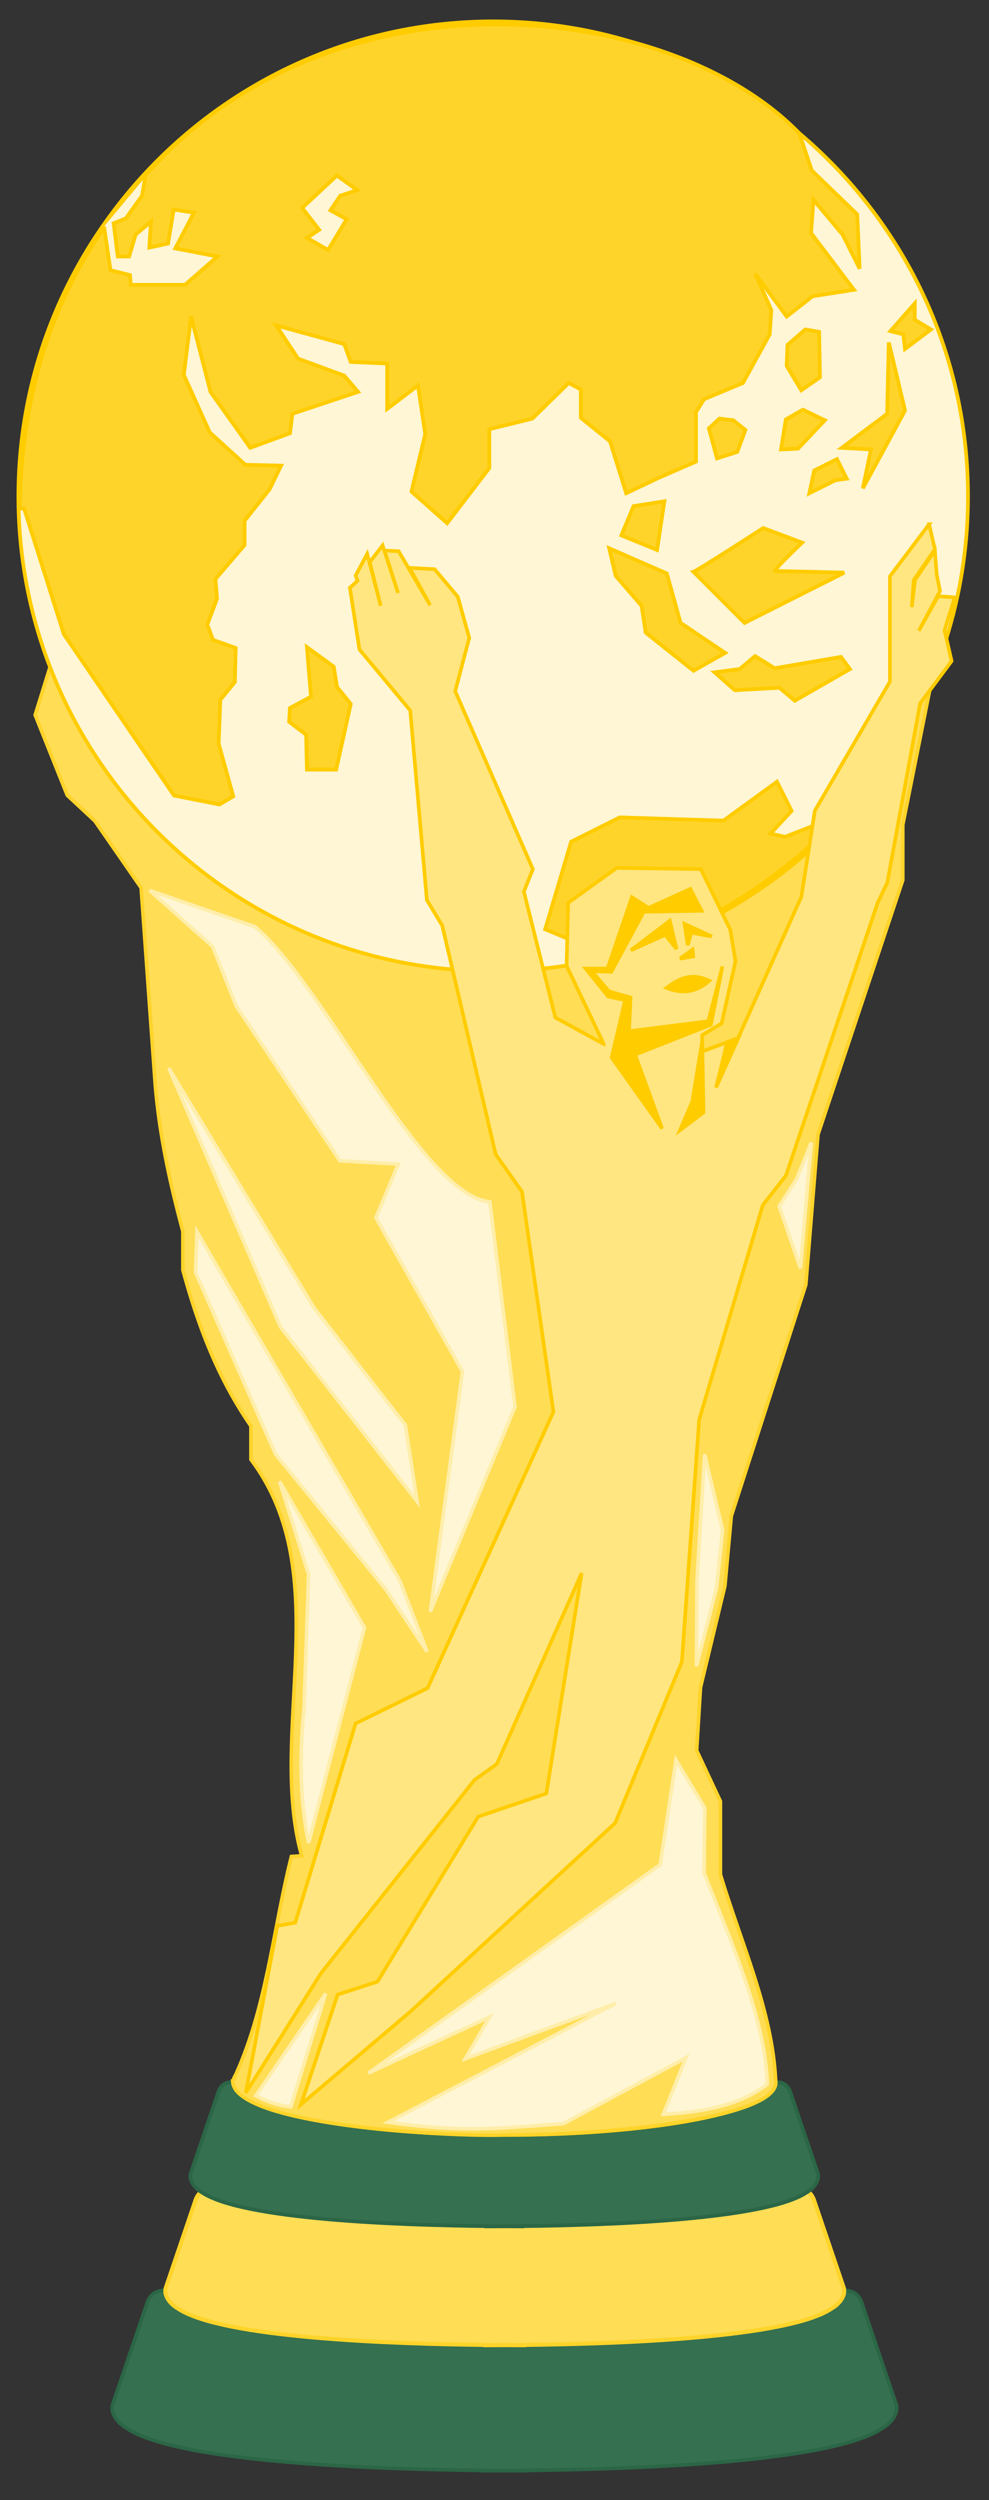 <?xml version="1.0" encoding="UTF-8" standalone="no"?>
<!-- Created with Inkscape (http://www.inkscape.org/) -->
<svg xmlns:dc="http://purl.org/dc/elements/1.1/" xmlns:cc="http://creativecommons.org/ns#" xmlns:rdf="http://www.w3.org/1999/02/22-rdf-syntax-ns#" xmlns:svg="http://www.w3.org/2000/svg" xmlns="http://www.w3.org/2000/svg" xmlns:sodipodi="http://sodipodi.sourceforge.net/DTD/sodipodi-0.dtd" xmlns:inkscape="http://www.inkscape.org/namespaces/inkscape" width="275" height="695" id="svg2" version="1.1" inkscape:version="0.48.0 r9654" sodipodi:docname="FIFA World Cup.svg">
  <rect width="100%" height="100%" fill="#333333" stroke="none"/>
  <defs id="defs4"/>
  <sodipodi:namedview id="base" pagecolor="#ffffff" bordercolor="#666666" borderopacity="1.0" inkscape:pageopacity="0.0" inkscape:pageshadow="2" inkscape:zoom="1.1913669" inkscape:cx="137.5" inkscape:cy="347.5" inkscape:document-units="px" inkscape:current-layer="layer1" showgrid="false" inkscape:window-width="1920" inkscape:window-height="1017" inkscape:window-x="-8" inkscape:window-y="-8" inkscape:window-maximized="1"/>
  <g inkscape:label="Livello 1" inkscape:groupmode="layer" id="layer1" transform="translate(0,-357.362)">
    <path style="fill:#357050;fill-opacity:1;stroke:#2b6646;stroke-width:1px;stroke-linecap:butt;stroke-linejoin:miter;stroke-opacity:1" d="m 134.555,993.71 0,0.031 -87.562,0.219 c -2.614,0.072 -5.182,0.254 -6.312,4.281 l -9.344,27.532 c -0.817,2.837 1.984,5.563 3.781,6.562 14.132,9.686 70.055,11.461 98.937,11.781 l 0,0.094 c 1.588,0 4.016,-0.02 6.219,-0.031 2.202,0.011 4.631,0.031 6.219,0.031 l 0,-0.094 c 28.882,-0.32 84.805,-2.095 98.938,-11.781 1.797,-1 4.598,-3.725 3.781,-6.562 l -9.344,-27.531 c -1.131,-4.027 -3.698,-4.209 -6.312,-4.281 l -87.562,-0.219 0,-0.031 -5.719,0 -5.719,0 z" id="path3779" inkscape:connector-curvature="0"/>
    <path style="fill:#ffdd55;stroke:#ffd42a;stroke-width:1.13;stroke-linecap:butt;stroke-linejoin:miter;stroke-miterlimit:4;stroke-opacity:1;stroke-dasharray:none" d="m 135.41,965.619 0,0.027 -75.765,0.189 c -2.262,0.062 -4.484,0.22 -5.462,3.704 l -8.085,23.822 c -0.707,2.455 1.717,4.813 3.272,5.678 12.228,8.381 60.616,9.917 85.607,10.194 l 0,0.082 c 1.374,0 3.475,-0.017 5.381,-0.027 1.906,0.011 4.007,0.027 5.381,0.027 l 0,-0.082 c 24.991,-0.277 73.379,-1.813 85.607,-10.194 1.555,-0.865 3.979,-3.223 3.272,-5.678 l -8.085,-23.822 c -0.978,-3.485 -3.2,-3.642 -5.462,-3.704 l -75.765,-0.189 0,-0.027 -4.948,0 -4.948,0 z" id="path3788" inkscape:connector-curvature="0"/>
    <path inkscape:connector-curvature="0" id="path3786" d="m 135.649,935.869 0,0.025 -70.07,0.175 c -2.092,0.058 -4.147,0.203 -5.051,3.426 l -7.477,22.031 c -0.654,2.271 1.588,4.451 3.026,5.251 11.309,7.751 56.06,9.171 79.172,9.428 l 0,0.075 c 1.271,0 3.214,-0.016 4.976,-0.025 1.762,0.009 3.705,0.025 4.976,0.025 l 0,-0.075 c 23.112,-0.256 67.863,-1.677 79.172,-9.428 1.438,-0.8 3.68,-2.981 3.026,-5.251 l -7.477,-22.031 c -0.905,-3.223 -2.96,-3.368 -5.051,-3.426 l -70.07,-0.175 0,-0.025 -4.576,0 -4.576,0 z" style="fill:#357050;fill-opacity:1;stroke:#2b6646;stroke-width:1.045;stroke-linecap:butt;stroke-linejoin:miter;stroke-miterlimit:4;stroke-opacity:1;stroke-dasharray:none"/>
    <path sodipodi:type="arc" style="fill:none;stroke:#ffcc00;stroke-width:1;stroke-linecap:round;stroke-linejoin:round;stroke-miterlimit:4;stroke-opacity:1;stroke-dasharray:none" id="path3777" sodipodi:cx="357.84653" sodipodi:cy="1038.7251" sodipodi:rx="106.82363" sodipodi:ry="14.647212" d="m 464.67,1038.725 c 0,8.089 -47.827,14.647 -106.824,14.647 -58.997,0 -106.824,-6.558 -106.824,-14.647 0,-8.089 47.827,-14.647 106.824,-14.647 58.997,0 106.824,6.558 106.824,14.647 z" transform="matrix(0.707,0,0,1,-112.774,-102.486)"/>
    <path style="fill:#ffdd55;stroke:#ffd42a;stroke-width:1px;stroke-linecap:butt;stroke-linejoin:miter;stroke-opacity:1" d="m 64.69,935.947 c 9.454,-19.688 11.076,-41.614 16.339,-62.5 l 2.857,-0.179 c -9.601,-34.201 9.894,-78.251 -14.107,-110.179 l 0,-9.286 c -9.442,-13.681 -14.841,-28.373 -18.929,-43.393 l 0,-10.714 c -3.518,-13.161 -6.501,-26.551 -7.679,-40.714 l -3.929,-54.821 -12.857,-18.571 -7.679,-7.143 -8.929,-22.321 4.107,-13.214 245.893,0 -8.75,43.75 0,15.357 -23.571,70.714 -3.393,41.786 -20.714,64.286 -1.786,19.464 -6.786,28.214 -1.071,17.5 6.607,14.107 0,20.357 c 5.73,19.069 14.474,37.949 15.359,57.321 1.795,10.26 -46.678,15.335 -74.823,15.045 -10.883,0.735 -75.471,-1.963 -76.161,-14.866 z" id="path3797" inkscape:connector-curvature="0" sodipodi:nodetypes="ccccccccccccccccccccccccccc"/>
    <path sodipodi:type="arc" style="fill:#fff6d5;stroke:#ffcc00;stroke-width:0.655;stroke-linecap:round;stroke-linejoin:round;stroke-miterlimit:4;stroke-opacity:1;stroke-dasharray:none" id="path3007" sodipodi:cx="327.16315" sodipodi:cy="477.71164" sodipodi:rx="83.716393" sodipodi:ry="83.716393" d="m 410.88,477.712 c 0,46.235 -37.481,83.716 -83.716,83.716 -46.235,0 -83.716,-37.481 -83.716,-83.716 0,-46.235 37.481,-83.716 83.716,-83.716 46.235,0 83.716,37.481 83.716,83.716 z" transform="matrix(1.577,0,0,1.577,-378.8,-258.028)"/>
    <path style="fill:#ffd42a;stroke:#ffcc00;stroke-width:1.053px;stroke-linecap:butt;stroke-linejoin:miter;stroke-opacity:1" d="m 230.915,587.754 2.253,-3.605 -14.871,5.858 -4.056,-0.901 5.858,-6.309 -4.056,-8.112 -14.871,10.815 -28.841,-0.901 -13.519,6.76 -7.21,24.335 17.957,7.433 c 31.896,-9.477 46.245,-22.502 61.356,-35.373 z" id="path3885" inkscape:connector-curvature="0" sodipodi:nodetypes="cccccccccccc"/>
    <path style="fill:#ffe680;stroke:#ffcc00;stroke-width:1px;stroke-linecap:butt;stroke-linejoin:miter;stroke-opacity:1" d="m 258.355,503.099 -10.906,14.469 0,29.281 -20.875,35.875 -3.75,23.938 -23.75,53.031 3.375,-12.688 -7.125,2.625 -0.094,-4.5 5.438,-3.281 3.844,-17.25 -1.438,-8.75 -8.219,-16.875 -23.375,-0.344 -13.5,9.719 -0.438,17.5 10.281,21.625 c -0.003,0.033 0.002,0.061 0,0.094 l -13.406,-7.344 -8.75,-35 2.5,-6.25 -21.594,-49.469 3.906,-14.812 -3.188,-11.438 -6.438,-7.656 -6.969,-0.375 5.719,10.375 -8.75,-15 -3.938,-0.188 3.75,11.781 -4.281,-13.219 -3.562,4.656 3.031,12.125 -3.75,-14.438 -3.219,6.062 0.531,1.438 -2.125,1.938 2.656,17.156 14.125,16.969 4.625,52.688 4.281,7.125 14.844,63.562 7.312,10.375 8.75,61.25 -35,76.781 -20,9.812 -16.781,55.375 -5,0.875 -8.75,46.438 20.875,-33.219 42.687,-53.75 6.25,-4.469 23.562,-53.031 -9.812,61.25 -18.938,6.438 -28.031,45.875 -11.062,3.594 -10.188,30.531 30.531,-25.906 56.812,-52.312 18.562,-44.812 4.812,-67.344 17.688,-59.625 6.438,-8.219 25.531,-75.906 2.656,-5.531 9.125,-49.812 8.75,-11.781 -1.969,-8.562 2.844,-9.125 -4.625,-0.344 -5.375,9.625 5.906,-11.062 -0.906,-4.469 -0.531,-6.781 -5.531,8.219 -0.875,7.5 0.531,-7.5 5.875,-8.562 -1.594,-6.969 z" id="path3799" inkscape:connector-curvature="0"/>
    <path id="path3841" style="fill:#ffcc00;stroke:#ffcc00;stroke-width:1px;stroke-linecap:butt;stroke-linejoin:miter;stroke-opacity:1" d="m 202.19,647.063 3.125,-1.161 -6.116,13.571 z m -18.097,24.025 -14.018,-19.732 3.75,-15.982 -4.732,-0.982 -6.25,-7.768 6.071,0 6.786,-19.821 4.643,2.946 11.607,-5.268 3.125,6.071 -16.071,0.268 -9.018,16.696 -5.446,-0.179 4.821,5.625 5.982,1.696 -0.446,9.375 22.054,-2.768 3.929,-15.268 -3.214,16.25 -21.071,8.304 z m 11.161,-24.286 0.357,19.821 -6.518,4.911 3.393,-7.946 z m -9.911,-14.821 c 3.338,-2.515 6.892,-4.384 11.875,-1.964 -3.703,3.336 -7.696,3.622 -11.875,1.964 z m 7.232,-10.625 0.179,1.875 -3.661,0.625 z m -2.232,-7.143 0.893,5.893 0.982,-3.482 5.714,1.071 z m -14.911,7.321 10.804,-8.214 1.875,7.857 -3.125,-3.929 z" inkscape:connector-curvature="0"/>
    <path style="fill:#fff6d5;stroke:#ffeeaa;stroke-width:1px;stroke-linecap:butt;stroke-linejoin:miter;stroke-opacity:1" d="m 71.135,939.936 c 2.966,1.661 6.198,2.725 9.734,3.102 l 9.681,-31.503 z" id="path3038"/>
    <path style="fill:#fff6d5;stroke:#ffeeaa;stroke-width:1px;stroke-linecap:butt;stroke-linejoin:miter;stroke-opacity:1" d="m 195.93,761.669 4.992,21.028 -1.664,16.036 -5.597,21.784 0.151,-23.902 z" id="path3034"/>
    <path style="fill:#fff6d5;stroke:#ffeeaa;stroke-width:1px;stroke-linecap:butt;stroke-linejoin:miter;stroke-opacity:1" d="m 216.655,692.686 5.9,17.246 3.026,-34.945 -4.085,10.136 z" id="path3032"/>
    <path style="fill:#fff6d5;stroke:#ffeeaa;stroke-width:1px;stroke-linecap:butt;stroke-linejoin:miter;stroke-opacity:1" d="m 102.413,933.698 c 1.515,-0.758 33.777,-15.657 33.777,-15.657 l -6.819,11.617 41.921,-15.405 -63.387,33.083 c 21.14,2.907 29.13,1.807 48.755,0.379 l 34.078,-18.309 -6.304,15.714 c 10.718,-0.643 21.021,-2.287 28.906,-8.327 -0.338,-18.564 -11.594,-43.281 -17.551,-58.778 l 0.189,-18.056 -8.018,-13.321 -4.374,29.084 z" id="path3016" inkscape:connector-curvature="0" sodipodi:nodetypes="cccccccccccccc"/>
    <path style="fill:#fff6d5;stroke:#ffeeaa;stroke-width:1px;stroke-linecap:butt;stroke-linejoin:miter;stroke-opacity:1" d="m 119.648,805.409 8.95,-66.769 -24.083,-42.769 6.247,-14.903 -16.272,-0.933 -28.814,-43.033 -6.548,-16.492 -17.516,-15.615 29.294,10.102 c 19.359,16.254 46.484,74.779 65.29,76.444 l 7.002,57.013 z" id="path3014" inkscape:connector-curvature="0" sodipodi:nodetypes="cccccccccccc"/>
    <path style="fill:#fff6d5;stroke:#ffeeaa;stroke-width:1px;stroke-linecap:butt;stroke-linejoin:miter;stroke-opacity:1" d="m 77.727,769.169 8.081,25.885 -1.263,37.123 c -1.723,17.118 -0.434,29.488 1.263,37.502 l 15.545,-59.852 z" id="path3012" inkscape:connector-curvature="0" sodipodi:nodetypes="cccccc"/>
    <path style="fill:#fff6d5;stroke:#ffeeaa;stroke-width:1px;stroke-linecap:butt;stroke-linejoin:miter;stroke-opacity:1" d="m 54.746,699.721 56.442,97.101 7.576,19.698 -11.49,-17.299 -30.683,-37.628 -22.223,-50.508 z" id="path3010"/>
    <path style="fill:#fff6d5;stroke:#ffeeaa;stroke-width:1px;stroke-linecap:butt;stroke-linejoin:miter;stroke-opacity:1" d="m 115.987,774.725 -38.007,-48.487 -31.062,-71.973 40.406,66.67 25.38,32.577 z" id="path3854"/>
    <path style="fill:#ffd42a;stroke:#ffcc00;stroke-width:1.053px;stroke-linecap:butt;stroke-linejoin:miter;stroke-opacity:1" d="m 222.231,394.398 3.502,10.394 12.618,12.167 0.676,15.097 -4.732,-9.464 -8.112,-9.689 -0.676,9.238 11.942,15.773 -11.491,1.803 -7.21,5.633 -8.788,-11.942 4.506,10.139 -0.451,6.76 -7.436,13.519 -10.815,4.506 -2.253,3.605 0,13.745 -10.365,4.506 -9.013,4.281 -4.506,-14.421 -8.112,-6.534 0,-7.886 -3.38,-1.803 -10.14,9.914 -11.942,2.929 0,10.815 -11.717,15.322 -9.914,-8.788 3.83,-15.998 -2.028,-13.519 -8.562,6.534 0,-12.618 -10.139,-0.451 -1.803,-4.957 -18.927,-5.182 6.084,9.238 12.843,4.732 3.83,4.506 -18.251,6.084 -0.676,5.408 -11.041,4.056 -11.041,-15.547 -5.408,-20.955 -2.028,16.223 7.21,15.998 9.914,9.013 9.914,0.225 -3.155,6.534 -6.985,8.788 0,6.76 -8.112,9.464 0.451,5.408 -2.704,7.21 1.577,4.281 6.309,2.253 -0.225,9.464 -4.056,4.957 -0.451,12.167 4.056,14.646 -3.83,2.253 -12.618,-2.479 -30.644,-44.839 -11.041,-34.925 -1.248,-0.03 c 0.743,-46.004 18.135,-75.325 38.814,-96.74 52.45,-54.317 142.559,-44.011 177.946,-7.584 z" id="path3857" inkscape:connector-curvature="0" sodipodi:nodetypes="ccccccccccccccccccccccccccccccccccccccccccccccccccccccccccccccccsc"/>
    <path style="fill:#fff6d5;fill-opacity:1;stroke:#ffcc00;stroke-width:1.053px;stroke-linecap:butt;stroke-linejoin:miter;stroke-opacity:1" d="m 99.327,410.2 -5.633,-4.056 -9.689,9.013 4.732,6.084 -3.38,2.253 5.858,3.38 5.182,-8.562 -4.506,-2.479 2.704,-4.056 z" id="path3859" inkscape:connector-curvature="0"/>
    <path style="fill:#fff6d5;fill-opacity:1;stroke:#ffcc00;stroke-width:1.053px;stroke-linecap:butt;stroke-linejoin:miter;stroke-opacity:1" d="m 40.406,406.579 -0.901,5.182 -4.506,6.309 -3.38,1.352 1.127,9.238 3.155,0 1.803,-6.084 4.281,-3.605 -0.451,7.21 5.182,-1.127 1.577,-9.464 5.633,0.901 -5.182,9.914 11.717,2.253 -9.013,7.886 -15.097,0 -0.225,-2.704 -5.408,-1.352 -1.803,-12.167" id="path3861" inkscape:connector-curvature="0"/>
    <path style="fill:#ffd42a;stroke:#ffcc00;stroke-width:1.053px;stroke-linecap:butt;stroke-linejoin:miter;stroke-opacity:1" d="m 85.357,537.282 7.436,5.408 0.901,5.633 3.83,4.732 -4.056,18.251 -8.112,0 -0.225,-9.689 -4.732,-3.605 0.225,-3.83 5.858,-3.155 z" id="path3863" inkscape:connector-curvature="0"/>
    <path style="fill:#ffd42a;stroke:#ffcc00;stroke-width:1.053px;stroke-linecap:butt;stroke-linejoin:miter;stroke-opacity:1" d="m 227.761,449.632 0.225,12.618 -5.182,3.605 -4.056,-6.76 0.225,-5.858 4.957,-4.281 z" id="path3865" inkscape:connector-curvature="0"/>
    <path style="fill:#ffd42a;stroke:#ffcc00;stroke-width:1.053px;stroke-linecap:butt;stroke-linejoin:miter;stroke-opacity:1" d="m 218.522,473.966 4.732,-2.704 6.084,2.929 -7.436,7.886 -4.732,0.225 z" id="path3867" inkscape:connector-curvature="0"/>
    <path style="fill:#ffd42a;stroke:#ffcc00;stroke-width:1.053px;stroke-linecap:butt;stroke-linejoin:miter;stroke-opacity:1" d="m 207.256,476.896 -2.253,6.084 -5.633,1.803 -2.253,-8.337 2.929,-2.704 3.83,0.451 z" id="path3869" inkscape:connector-curvature="0"/>
    <path style="fill:#ffd42a;stroke:#ffcc00;stroke-width:1.053px;stroke-linecap:butt;stroke-linejoin:miter;stroke-opacity:1" d="m 184.724,496.724 -2.028,13.519 -9.914,-4.056 3.38,-8.112 z" id="path3871" inkscape:connector-curvature="0"/>
    <path style="fill:#ffd42a;stroke:#ffcc00;stroke-width:1.053px;stroke-linecap:butt;stroke-linejoin:miter;stroke-opacity:1" d="m 192.836,516.327 c 0.901,-0.225 19.378,-12.167 19.378,-12.167 l 10.815,4.056 c 0,0 -8.337,7.886 -7.436,7.886 0.901,0 19.152,0.451 19.152,0.451 l -27.715,13.97 z" id="path3873" inkscape:connector-curvature="0"/>
    <path style="fill:#ffd42a;stroke:#ffcc00;stroke-width:1.053px;stroke-linecap:butt;stroke-linejoin:miter;stroke-opacity:1" d="m 185.4,516.778 -15.998,-6.985 1.803,7.661 7.21,8.337 1.127,7.436 13.294,10.59 8.788,-4.957 -12.393,-8.337 z" id="path3875" inkscape:connector-curvature="0"/>
    <path style="fill:#ffd42a;stroke:#ffcc00;stroke-width:1.053px;stroke-linecap:butt;stroke-linejoin:miter;stroke-opacity:1" d="m 209.96,539.761 -4.281,3.605 -6.985,0.901 5.633,4.957 12.393,-0.676 4.281,3.605 15.322,-8.788 -2.479,-3.38 -18.476,3.155 z" id="path3877" inkscape:connector-curvature="0"/>
    <path style="fill:#ffd42a;stroke:#ffcc00;stroke-width:1.053px;stroke-linecap:butt;stroke-linejoin:miter;stroke-opacity:1" d="m 247.138,452.561 -0.451,19.828 -12.618,9.464 8.112,0.451 -2.253,10.815 11.717,-21.631 z" id="path3879" inkscape:connector-curvature="0"/>
    <path style="fill:#ffd42a;stroke:#ffcc00;stroke-width:1.053px;stroke-linecap:butt;stroke-linejoin:miter;stroke-opacity:1" d="m 254.349,441.745 -6.76,7.661 3.605,0.901 0.451,4.056 7.21,-5.408 -4.506,-2.704 z" id="path3881" inkscape:connector-curvature="0"/>
    <path style="fill:#ffd42a;stroke:#ffcc00;stroke-width:1.053px;stroke-linecap:butt;stroke-linejoin:miter;stroke-opacity:1" d="m 232.718,485.007 -6.309,3.155 -1.352,6.309 7.21,-3.605 3.155,-0.451 z" id="path3883" inkscape:connector-curvature="0"/>
  </g>
</svg>